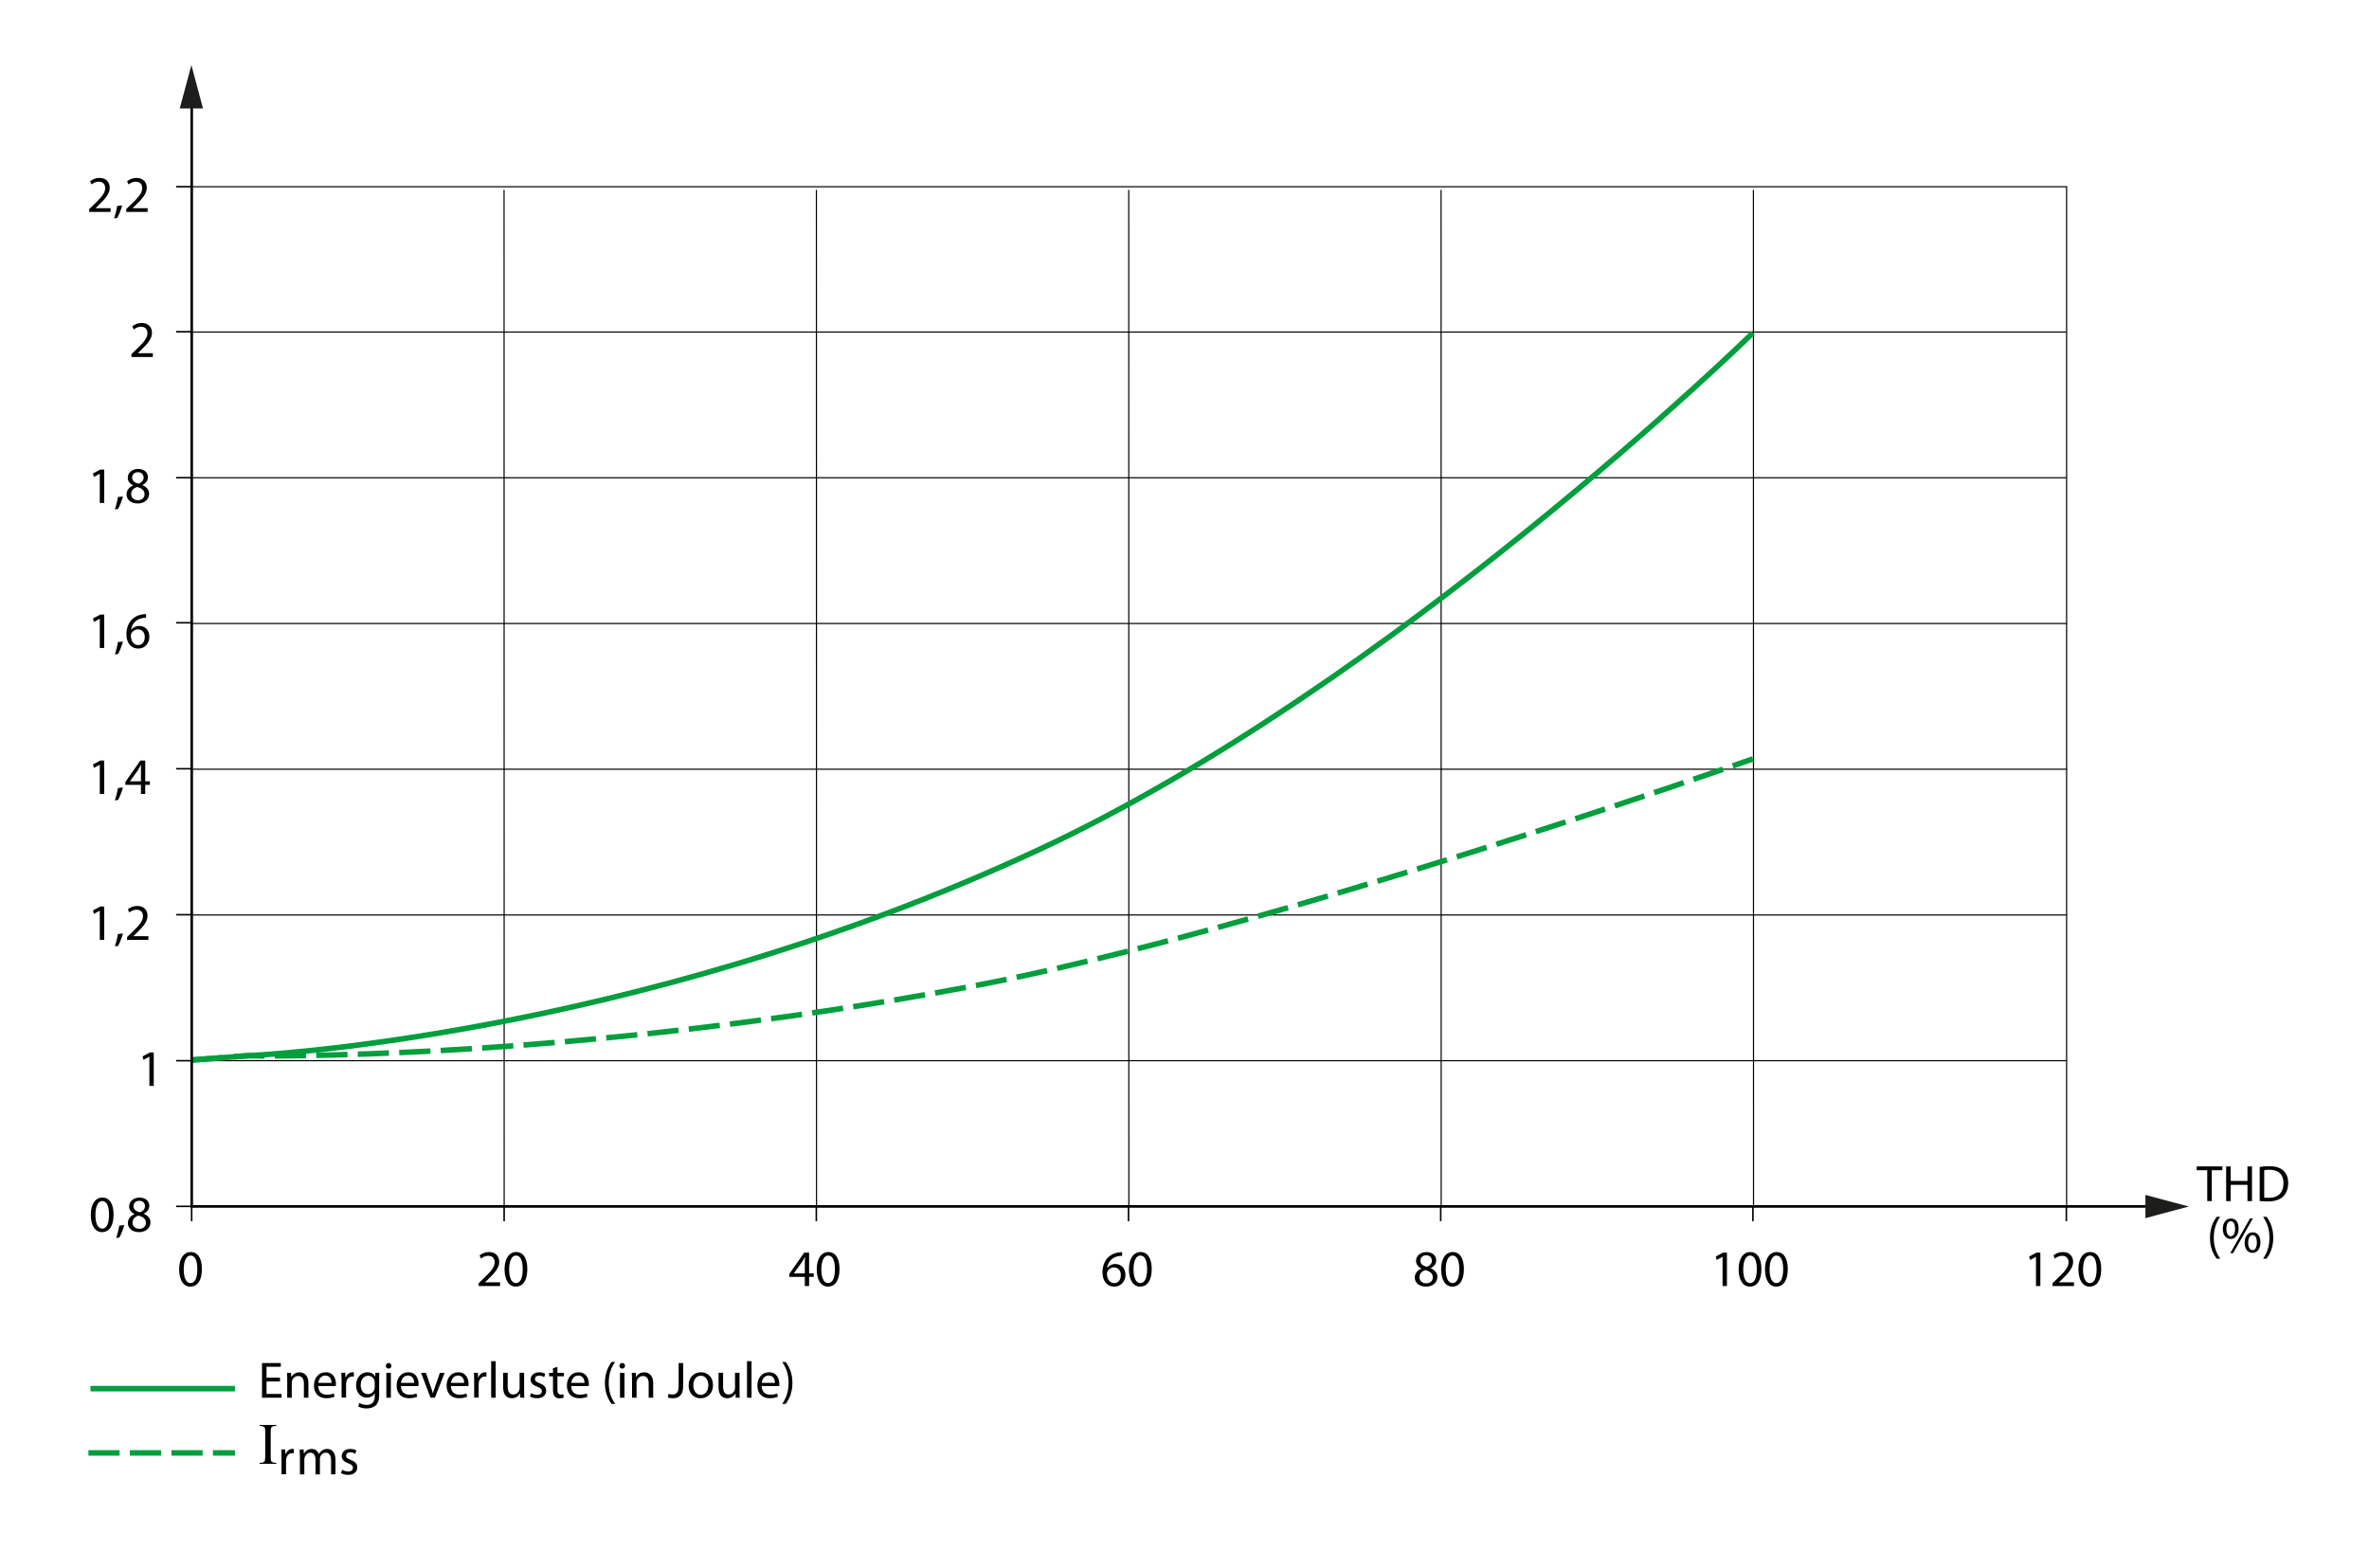 <?xml version="1.0" encoding="utf-8"?>
<!-- Generator: Adobe Illustrator 15.1.0, SVG Export Plug-In . SVG Version: 6.00 Build 0)  -->
<!DOCTYPE svg PUBLIC "-//W3C//DTD SVG 1.1//EN" "http://www.w3.org/Graphics/SVG/1.1/DTD/svg11.dtd">
<svg version="1.1" xmlns="http://www.w3.org/2000/svg" xmlns:xlink="http://www.w3.org/1999/xlink" x="0px" y="0px" width="645px"
	 height="427px" viewBox="0 0 645 427" style="enable-background:new 0 0 645 427;" xml:space="preserve">
<style type="text/css">
<![CDATA[
	.st0{fill:none;stroke:#009E3D;stroke-width:1.502;stroke-miterlimit:3.864;}
	.st1{fill:#1D1D1B;}
	.st2{fill:none;stroke:#000000;stroke-width:0.312;stroke-miterlimit:3.864;}
	.st3{fill:none;stroke:#000000;stroke-width:0.425;stroke-miterlimit:3.864;}
	.st4{fill:none;stroke:#000000;stroke-width:0.709;stroke-miterlimit:3.864;}
	.st5{fill:none;stroke:#009E3D;stroke-width:1.502;stroke-miterlimit:3.864;stroke-dasharray:8.5,2.8;}
	.st6{display:none;}
]]>
</style>
<g id="Arrire-plan">
</g>
<g id="Premier_plan">
	<line class="st3" x1="52.18" y1="328.61" x2="52.18" y2="332.55"/>
	<line class="st2" x1="137.27" y1="328.53" x2="137.24" y2="51.71"/>
	<line class="st2" x1="222.31" y1="328.53" x2="222.28" y2="51.71"/>
	<line class="st2" x1="307.35" y1="328.53" x2="307.32" y2="51.71"/>
	<line class="st2" x1="392.39" y1="328.53" x2="392.36" y2="51.71"/>
	<line class="st2" x1="477.43" y1="328.53" x2="477.4" y2="51.71"/>
	<line class="st2" x1="562.7" y1="288.84" x2="52.2" y2="288.84"/>
	<line class="st2" x1="562.7" y1="249.16" x2="52.2" y2="249.16"/>
	<line class="st2" x1="562.7" y1="209.47" x2="52.2" y2="209.47"/>
	<line class="st2" x1="562.7" y1="169.79" x2="52.2" y2="169.79"/>
	<line class="st2" x1="562.7" y1="130.1" x2="52.2" y2="130.1"/>
	<line class="st2" x1="562.7" y1="90.42" x2="52.2" y2="90.42"/>
	<line class="st3" x1="137.26" y1="328.61" x2="137.26" y2="332.55"/>
	<line class="st3" x1="222.26" y1="328.61" x2="222.26" y2="332.55"/>
	<line class="st3" x1="307.26" y1="328.61" x2="307.26" y2="332.55"/>
	<line class="st3" x1="392.26" y1="328.61" x2="392.26" y2="332.55"/>
	<line class="st3" x1="477.26" y1="328.61" x2="477.26" y2="332.55"/>
	<line class="st3" x1="562.6" y1="328.61" x2="562.6" y2="332.55"/>
	<line class="st3" x1="47.95" y1="288.85" x2="51.89" y2="288.85"/>
	<line class="st3" x1="47.95" y1="249.09" x2="51.89" y2="249.09"/>
	<line class="st3" x1="47.95" y1="209.34" x2="51.89" y2="209.34"/>
	<line class="st3" x1="47.95" y1="169.59" x2="51.89" y2="169.59"/>
	<line class="st3" x1="47.95" y1="130.09" x2="51.89" y2="130.09"/>
	<line class="st3" x1="47.95" y1="90.34" x2="51.89" y2="90.34"/>
	<line class="st3" x1="47.95" y1="50.84" x2="51.89" y2="50.84"/>
	<line class="st3" x1="47.95" y1="328.51" x2="51.89" y2="328.51"/>
	<path class="st5" d="M52.26,288.65l14.94-1.15c0,0,86.99,1.79,197.06-18.85c80-15,213-62,213-62"/>
	<path class="st0" d="M52.43,288.65l14.77-1.15c0,0,103.9-4.28,215.06-55.85c97-45,195-141,195-141"/>
	<line class="st5" x1="24.07" y1="395.65" x2="63.97" y2="395.65"/>
	<line class="st0" x1="24.64" y1="378.15" x2="63.97" y2="378.15"/>
	<polyline class="st2" points="52.26,50.85 562.67,50.85 562.67,328.53 	"/>
	<polyline class="st4" points="587.05,328.53 52.2,328.53 52.2,29.18 	"/>
	<g>
		<g>
			<path d="M54.97,345.56c0,3.1-1.16,4.8-3.17,4.8c-1.78,0-3-1.67-3.03-4.68c0-3.07,1.33-4.73,3.18-4.73
				C53.86,340.95,54.97,342.66,54.97,345.56z M50.02,345.7c0,2.37,0.73,3.71,1.85,3.71c1.25,0,1.85-1.47,1.85-3.8
				c0-2.24-0.56-3.71-1.85-3.71C50.8,341.91,50.02,343.22,50.02,345.7z"/>
		</g>
	</g>
	<g>
		<g>
			<path d="M130.32,350.21v-0.76l0.97-0.94c2.33-2.21,3.39-3.39,3.39-4.76c0-0.92-0.43-1.78-1.79-1.78c-0.83,0-1.51,0.42-1.93,0.77
				l-0.39-0.87c0.62-0.52,1.53-0.92,2.56-0.92c1.96,0,2.79,1.34,2.79,2.65c0,1.68-1.22,3.04-3.14,4.89l-0.71,0.67v0.03h4.08v1.02
				H130.32z"/>
			<path d="M143.57,345.56c0,3.1-1.16,4.8-3.17,4.8c-1.78,0-3-1.67-3.03-4.68c0-3.07,1.33-4.73,3.18-4.73
				C142.46,340.95,143.57,342.66,143.57,345.56z M138.62,345.7c0,2.37,0.73,3.71,1.85,3.71c1.25,0,1.85-1.47,1.85-3.8
				c0-2.24-0.56-3.71-1.85-3.71C139.41,341.91,138.62,343.22,138.62,345.7z"/>
		</g>
	</g>
	<g>
		<g>
			<path d="M219.13,350.21v-2.49h-4.23v-0.8l4.06-5.81h1.33v5.66h1.27v0.95h-1.27v2.49H219.13z M219.13,346.77v-3.04
				c0-0.48,0.01-0.95,0.04-1.43h-0.04c-0.28,0.53-0.5,0.92-0.76,1.34l-2.23,3.1v0.03H219.13z"/>
			<path d="M228.57,345.56c0,3.1-1.16,4.8-3.17,4.8c-1.78,0-3-1.67-3.03-4.68c0-3.07,1.33-4.73,3.18-4.73
				C227.46,340.95,228.57,342.66,228.57,345.56z M223.62,345.7c0,2.37,0.73,3.71,1.85,3.71c1.25,0,1.85-1.47,1.85-3.8
				c0-2.24-0.56-3.71-1.85-3.71C224.41,341.91,223.62,343.22,223.62,345.7z"/>
		</g>
	</g>
	<g>
		<g>
			<path d="M305.52,341.98c-0.25-0.01-0.57,0.01-0.92,0.07c-1.95,0.31-2.96,1.71-3.17,3.22h0.03c0.43-0.59,1.2-1.06,2.21-1.06
				c1.61,0,2.75,1.18,2.75,2.94c0,1.68-1.13,3.22-3.04,3.22c-1.93,0-3.21-1.51-3.21-3.88c0-1.79,0.63-3.21,1.54-4.1
				c0.76-0.74,1.77-1.21,2.91-1.34c0.36-0.06,0.67-0.07,0.9-0.07V341.98z M305.17,347.23c0-1.3-0.74-2.09-1.88-2.09
				c-0.74,0-1.44,0.45-1.78,1.12c-0.07,0.14-0.13,0.31-0.13,0.53c0.01,1.5,0.71,2.62,2.02,2.62
				C304.45,349.41,305.17,348.53,305.17,347.23z"/>
			<path d="M313.57,345.56c0,3.1-1.16,4.8-3.17,4.8c-1.78,0-3-1.67-3.03-4.68c0-3.07,1.33-4.73,3.18-4.73
				C312.46,340.95,313.57,342.66,313.57,345.56z M308.62,345.7c0,2.37,0.73,3.71,1.85,3.71c1.25,0,1.85-1.47,1.85-3.8
				c0-2.24-0.56-3.71-1.85-3.71C309.41,341.91,308.62,343.22,308.62,345.7z"/>
		</g>
	</g>
	<g>
		<g>
			<path d="M387,345.42c-1.02-0.48-1.46-1.26-1.46-2.04c0-1.44,1.22-2.42,2.83-2.42c1.77,0,2.66,1.09,2.66,2.24
				c0,0.77-0.39,1.61-1.51,2.13v0.04c1.13,0.45,1.83,1.26,1.83,2.35c0,1.6-1.36,2.65-3.1,2.65c-1.91,0-3.05-1.12-3.05-2.45
				c0-1.15,0.69-1.98,1.81-2.45L387,345.42z M390.11,347.85c0-1.09-0.77-1.64-2-1.99c-1.06,0.31-1.64,1.02-1.64,1.89
				c-0.04,0.91,0.66,1.72,1.82,1.72C389.4,349.47,390.11,348.78,390.11,347.85z M386.72,343.29c-0.01,0.91,0.69,1.4,1.74,1.68
				c0.79-0.27,1.39-0.83,1.39-1.65c0-0.73-0.43-1.49-1.54-1.49C387.28,341.84,386.72,342.51,386.72,343.29z"/>
			<path d="M398.57,345.56c0,3.1-1.16,4.8-3.17,4.8c-1.78,0-3-1.67-3.03-4.68c0-3.07,1.33-4.73,3.18-4.73
				C397.46,340.95,398.57,342.66,398.57,345.56z M393.62,345.7c0,2.37,0.73,3.71,1.85,3.71c1.25,0,1.85-1.47,1.85-3.8
				c0-2.24-0.56-3.71-1.85-3.71C394.41,341.91,393.62,343.22,393.62,345.7z"/>
		</g>
	</g>
	<g>
		<g>
			<path d="M469,342.26h-0.03l-1.58,0.85l-0.24-0.94l1.99-1.06h1.05v9.1H469V342.26z"/>
			<path d="M479.57,345.56c0,3.1-1.16,4.8-3.17,4.8c-1.78,0-3-1.67-3.03-4.68c0-3.07,1.33-4.73,3.18-4.73
				C478.46,340.95,479.57,342.66,479.57,345.56z M474.62,345.7c0,2.37,0.73,3.71,1.85,3.71c1.25,0,1.85-1.47,1.85-3.8
				c0-2.24-0.56-3.71-1.85-3.71C475.41,341.91,474.62,343.22,474.62,345.7z"/>
			<path d="M486.75,345.56c0,3.1-1.16,4.8-3.17,4.8c-1.78,0-3-1.67-3.03-4.68c0-3.07,1.33-4.73,3.18-4.73
				C485.64,340.95,486.75,342.66,486.75,345.56z M481.8,345.7c0,2.37,0.73,3.71,1.85,3.71c1.25,0,1.85-1.47,1.85-3.8
				c0-2.24-0.56-3.71-1.85-3.71C482.59,341.91,481.8,343.22,481.8,345.7z"/>
		</g>
	</g>
	<g>
		<g>
			<path d="M554.33,342.26h-0.03l-1.58,0.85l-0.24-0.94l1.99-1.06h1.05v9.1h-1.19V342.26z"/>
			<path d="M558.84,350.21v-0.76l0.97-0.94c2.33-2.21,3.39-3.39,3.39-4.76c0-0.92-0.43-1.78-1.79-1.78c-0.83,0-1.51,0.42-1.93,0.77
				l-0.39-0.87c0.62-0.52,1.53-0.92,2.56-0.92c1.96,0,2.79,1.34,2.79,2.65c0,1.68-1.22,3.04-3.14,4.89l-0.71,0.67v0.03h4.08v1.02
				H558.84z"/>
			<path d="M572.09,345.56c0,3.1-1.16,4.8-3.17,4.8c-1.78,0-3-1.67-3.03-4.68c0-3.07,1.33-4.73,3.18-4.73
				C570.98,340.95,572.09,342.66,572.09,345.56z M567.14,345.7c0,2.37,0.73,3.71,1.85,3.71c1.25,0,1.85-1.47,1.85-3.8
				c0-2.24-0.56-3.71-1.85-3.71C567.93,341.91,567.14,343.22,567.14,345.7z"/>
		</g>
	</g>
	<g>
		<g>
			<path d="M40.67,287.76h-0.03l-1.58,0.85l-0.24-0.94l1.99-1.06h1.05v9.1h-1.19V287.76z"/>
		</g>
	</g>
	<g>
		<g>
			<path d="M27.17,248.01h-0.03l-1.58,0.85l-0.24-0.94l1.99-1.06h1.05v9.1h-1.19V248.01z"/>
			<path d="M31.27,257.7c0.31-0.84,0.69-2.34,0.84-3.36l1.37-0.14c-0.34,1.19-0.95,2.75-1.34,3.4L31.27,257.7z"/>
			<path d="M34.57,255.96v-0.76l0.97-0.94c2.33-2.21,3.39-3.39,3.39-4.76c0-0.92-0.43-1.78-1.79-1.78c-0.83,0-1.51,0.42-1.93,0.77
				l-0.39-0.87c0.62-0.52,1.53-0.92,2.56-0.92c1.96,0,2.79,1.34,2.79,2.65c0,1.68-1.22,3.04-3.14,4.89l-0.71,0.67v0.03h4.08v1.02
				H34.57z"/>
		</g>
	</g>
	<g>
		<g>
			<path d="M27.17,208.26h-0.03l-1.58,0.85l-0.24-0.94l1.99-1.06h1.05v9.1h-1.19V208.26z"/>
			<path d="M31.27,217.95c0.31-0.84,0.69-2.34,0.84-3.36l1.37-0.14c-0.34,1.19-0.95,2.75-1.34,3.4L31.27,217.95z"/>
			<path d="M38.38,216.21v-2.49h-4.23v-0.8l4.06-5.81h1.33v5.66h1.27v0.95h-1.27v2.49H38.38z M38.38,212.77v-3.04
				c0-0.48,0.01-0.95,0.04-1.43h-0.04c-0.28,0.53-0.5,0.92-0.76,1.34l-2.23,3.1v0.03H38.38z"/>
		</g>
	</g>
	<g>
		<g>
			<path d="M27.17,168.51h-0.03l-1.58,0.85l-0.24-0.94l1.99-1.06h1.05v9.1h-1.19V168.51z"/>
			<path d="M31.27,178.2c0.31-0.84,0.69-2.34,0.84-3.36l1.37-0.14c-0.34,1.19-0.95,2.75-1.34,3.4L31.27,178.2z"/>
			<path d="M39.77,168.23c-0.25-0.01-0.57,0.01-0.92,0.07c-1.95,0.31-2.96,1.71-3.17,3.22h0.03c0.43-0.59,1.2-1.06,2.21-1.06
				c1.61,0,2.75,1.18,2.75,2.94c0,1.68-1.13,3.22-3.04,3.22c-1.93,0-3.21-1.51-3.21-3.88c0-1.79,0.63-3.21,1.54-4.1
				c0.76-0.74,1.77-1.2,2.91-1.34c0.36-0.06,0.67-0.07,0.9-0.07V168.23z M39.42,173.48c0-1.3-0.74-2.09-1.88-2.09
				c-0.74,0-1.44,0.45-1.78,1.12c-0.07,0.14-0.13,0.31-0.13,0.53c0.01,1.5,0.71,2.62,2.02,2.62
				C38.7,175.67,39.42,174.78,39.42,173.48z"/>
		</g>
	</g>
	<g>
		<g>
			<path d="M27.17,129.01h-0.03l-1.58,0.85l-0.24-0.94l1.99-1.06h1.05v9.1h-1.19V129.01z"/>
			<path d="M31.27,138.7c0.31-0.84,0.69-2.34,0.84-3.36l1.37-0.14c-0.34,1.19-0.95,2.75-1.34,3.4L31.27,138.7z"/>
			<path d="M36.25,132.17c-1.02-0.48-1.46-1.26-1.46-2.05c0-1.44,1.22-2.42,2.83-2.42c1.76,0,2.66,1.09,2.66,2.24
				c0,0.77-0.39,1.61-1.51,2.13v0.04c1.13,0.45,1.83,1.26,1.83,2.35c0,1.6-1.36,2.65-3.1,2.65c-1.9,0-3.05-1.12-3.05-2.45
				c0-1.15,0.69-1.98,1.81-2.45L36.25,132.17z M39.36,134.6c0-1.09-0.77-1.64-2-1.99c-1.06,0.31-1.64,1.02-1.64,1.89
				c-0.04,0.91,0.66,1.72,1.82,1.72C38.65,136.22,39.36,135.54,39.36,134.6z M35.97,130.04c-0.01,0.91,0.69,1.4,1.74,1.68
				c0.78-0.27,1.39-0.83,1.39-1.65c0-0.73-0.43-1.48-1.54-1.48C36.53,128.59,35.97,129.26,35.97,130.04z"/>
		</g>
	</g>
	<g>
		<g>
			<path d="M35.78,97.21v-0.76l0.97-0.94c2.33-2.21,3.39-3.39,3.39-4.76c0-0.92-0.43-1.78-1.79-1.78c-0.83,0-1.51,0.42-1.93,0.77
				l-0.39-0.87c0.62-0.52,1.53-0.92,2.56-0.92c1.96,0,2.79,1.34,2.79,2.65c0,1.68-1.22,3.04-3.14,4.89l-0.71,0.67v0.03h4.08v1.02
				H35.78z"/>
		</g>
	</g>
	<g>
		<g>
			<path d="M24.28,57.71v-0.76l0.97-0.94c2.33-2.21,3.39-3.39,3.39-4.76c0-0.92-0.43-1.78-1.79-1.78c-0.83,0-1.51,0.42-1.93,0.77
				l-0.39-0.87c0.62-0.52,1.53-0.92,2.56-0.92c1.96,0,2.79,1.34,2.79,2.65c0,1.68-1.22,3.04-3.14,4.89l-0.71,0.67v0.03h4.08v1.02
				H24.28z"/>
			<path d="M31.06,59.45c0.31-0.84,0.69-2.34,0.84-3.36l1.37-0.14c-0.34,1.19-0.95,2.75-1.34,3.4L31.06,59.45z"/>
			<path d="M34.36,57.71v-0.76l0.97-0.94c2.33-2.21,3.39-3.39,3.39-4.76c0-0.92-0.43-1.78-1.79-1.78c-0.83,0-1.51,0.42-1.93,0.77
				l-0.39-0.87c0.62-0.52,1.53-0.92,2.56-0.92c1.96,0,2.79,1.34,2.79,2.65c0,1.68-1.22,3.04-3.14,4.89l-0.71,0.67v0.03h4.08v1.02
				H34.36z"/>
		</g>
	</g>
	<g>
		<g>
			<path d="M30.92,330.72c0,3.1-1.16,4.8-3.17,4.8c-1.78,0-3-1.67-3.03-4.68c0-3.07,1.33-4.73,3.18-4.73
				C29.81,326.11,30.92,327.82,30.92,330.72z M25.98,330.86c0,2.37,0.73,3.71,1.85,3.71c1.25,0,1.85-1.47,1.85-3.8
				c0-2.24-0.56-3.71-1.85-3.71C26.76,327.07,25.98,328.38,25.98,330.86z"/>
			<path d="M31.63,337.11c0.31-0.84,0.69-2.34,0.84-3.36l1.37-0.14c-0.34,1.19-0.95,2.75-1.34,3.4L31.63,337.11z"/>
			<path d="M36.62,330.58c-1.02-0.48-1.46-1.26-1.46-2.04c0-1.44,1.22-2.42,2.83-2.42c1.76,0,2.66,1.09,2.66,2.24
				c0,0.77-0.39,1.61-1.51,2.13v0.04c1.13,0.45,1.83,1.26,1.83,2.35c0,1.6-1.36,2.65-3.1,2.65c-1.9,0-3.05-1.12-3.05-2.45
				c0-1.15,0.69-1.98,1.81-2.45L36.62,330.58z M39.73,333.01c0-1.09-0.77-1.64-2-1.99c-1.06,0.31-1.64,1.02-1.64,1.89
				c-0.04,0.91,0.66,1.72,1.82,1.72C39.01,334.63,39.73,333.94,39.73,333.01z M36.34,328.45c-0.01,0.91,0.69,1.4,1.74,1.68
				c0.78-0.27,1.39-0.83,1.39-1.65c0-0.73-0.43-1.49-1.54-1.49C36.9,327,36.34,327.67,36.34,328.45z"/>
		</g>
	</g>
	<g>
		<g>
			<path d="M600.96,318.67h-2.87v-1.04h6.99v1.04h-2.89v8.4h-1.23V318.67z"/>
			<path d="M607.34,317.64v3.95h4.57v-3.95h1.23v9.44h-1.23v-4.43h-4.57v4.43h-1.23v-9.44H607.34z"/>
			<path d="M615.25,317.78c0.74-0.13,1.63-0.21,2.59-0.21c1.75,0,3,0.42,3.82,1.18c0.85,0.77,1.34,1.86,1.34,3.39
				c0,1.54-0.49,2.8-1.36,3.67c-0.9,0.88-2.35,1.36-4.19,1.36c-0.88,0-1.6-0.04-2.21-0.11V317.78z M616.47,326.13
				c0.31,0.04,0.76,0.06,1.23,0.06c2.62,0,4.02-1.46,4.02-4.01c0.01-2.23-1.25-3.64-3.82-3.64c-0.63,0-1.11,0.06-1.43,0.13V326.13z"
				/>
		</g>
		<g>
			<path d="M604.49,331.36c-1.02,1.39-1.75,3.19-1.75,5.74c0,2.49,0.77,4.27,1.75,5.67h-0.95c-0.88-1.16-1.83-2.96-1.83-5.69
				c0.01-2.75,0.95-4.55,1.83-5.73H604.49z"/>
			<path d="M609.5,334.52c0,1.92-1,2.87-2.17,2.87c-1.15,0-2.12-0.91-2.13-2.73c0-1.82,0.98-2.84,2.21-2.84
				C608.67,331.82,609.5,332.8,609.5,334.52z M606.17,334.61c-0.03,1.16,0.42,2.04,1.19,2.04c0.81,0,1.18-0.87,1.18-2.06
				c0-1.12-0.32-2.03-1.19-2.03C606.58,332.56,606.17,333.47,606.17,334.61z M607.23,341.25l5.37-9.44h0.78l-5.37,9.44H607.23z
				 M615.44,338.3c0,1.92-1,2.87-2.17,2.87c-1.15,0-2.12-0.91-2.13-2.75c0-1.82,0.98-2.84,2.21-2.84
				C614.61,335.59,615.44,336.57,615.44,338.3z M612.1,338.39c-0.03,1.16,0.42,2.04,1.19,2.04c0.81,0,1.18-0.87,1.18-2.07
				c0-1.11-0.32-2.03-1.19-2.03C612.52,336.33,612.1,337.24,612.1,338.39z"/>
			<path d="M616.15,342.77c0.98-1.39,1.75-3.19,1.75-5.72s-0.76-4.3-1.75-5.7h0.95c0.88,1.15,1.83,2.96,1.83,5.7
				c-0.01,2.75-0.95,4.54-1.83,5.72H616.15z"/>
		</g>
	</g>
	<g>
		<g>
			<path d="M76.23,376.19h-3.66v3.4h4.09v1.02h-5.32v-9.44h5.11v1.02h-3.88v2.98h3.66V376.19z"/>
			<path d="M78.2,375.67c0-0.71-0.01-1.28-0.06-1.83h1.09l0.07,1.12h0.03c0.34-0.63,1.12-1.26,2.24-1.26c0.94,0,2.4,0.56,2.4,2.89
				v4.03h-1.23v-3.91c0-1.09-0.41-2-1.57-2c-0.8,0-1.43,0.57-1.65,1.26c-0.06,0.15-0.08,0.36-0.08,0.57v4.08H78.2V375.67z"/>
			<path d="M86.66,377.45c0.03,1.67,1.08,2.35,2.33,2.35c0.88,0,1.43-0.15,1.88-0.35l0.22,0.88c-0.43,0.2-1.19,0.43-2.27,0.43
				c-2.09,0-3.33-1.39-3.33-3.43c0-2.05,1.2-3.64,3.18-3.64c2.23,0,2.8,1.93,2.8,3.18c0,0.25-0.01,0.43-0.04,0.57H86.66z
				 M90.27,376.57c0.01-0.77-0.32-1.99-1.71-1.99c-1.26,0-1.79,1.13-1.89,1.99H90.27z"/>
			<path d="M92.99,375.95c0-0.8-0.01-1.49-0.06-2.12h1.08l0.06,1.34h0.04c0.31-0.91,1.06-1.49,1.89-1.49c0.13,0,0.22,0.01,0.34,0.03
				v1.16c-0.13-0.03-0.25-0.03-0.42-0.03c-0.87,0-1.48,0.64-1.65,1.57c-0.03,0.17-0.04,0.38-0.04,0.57v3.61h-1.23V375.95z"/>
			<path d="M103.25,379.62c0,1.57-0.32,2.51-0.97,3.11c-0.67,0.6-1.62,0.81-2.48,0.81c-0.81,0-1.71-0.2-2.26-0.56l0.31-0.95
				c0.45,0.29,1.15,0.55,1.99,0.55c1.26,0,2.19-0.66,2.19-2.38v-0.74h-0.03c-0.36,0.63-1.11,1.13-2.16,1.13
				c-1.68,0-2.89-1.43-2.89-3.31c0-2.3,1.5-3.59,3.07-3.59c1.18,0,1.81,0.6,2.11,1.16h0.03l0.04-1.02h1.09
				c-0.04,0.48-0.06,1.04-0.06,1.85V379.62z M102.02,376.51c0-0.21-0.01-0.39-0.07-0.55c-0.22-0.73-0.81-1.32-1.72-1.32
				c-1.18,0-2.02,0.99-2.02,2.56c0,1.33,0.69,2.44,2,2.44c0.77,0,1.46-0.48,1.71-1.26c0.07-0.21,0.1-0.45,0.1-0.66V376.51z"/>
			<path d="M106.57,371.93c0,0.42-0.29,0.76-0.78,0.76c-0.45,0-0.74-0.34-0.74-0.76s0.31-0.77,0.77-0.77
				C106.26,371.16,106.57,371.5,106.57,371.93z M105.19,380.62v-6.78h1.23v6.78H105.19z"/>
			<path d="M109.16,377.45c0.03,1.67,1.08,2.35,2.33,2.35c0.88,0,1.43-0.15,1.88-0.35l0.22,0.88c-0.43,0.2-1.19,0.43-2.27,0.43
				c-2.09,0-3.33-1.39-3.33-3.43c0-2.05,1.2-3.64,3.18-3.64c2.23,0,2.8,1.93,2.8,3.18c0,0.25-0.01,0.43-0.04,0.57H109.16z
				 M112.77,376.57c0.01-0.77-0.32-1.99-1.71-1.99c-1.26,0-1.79,1.13-1.89,1.99H112.77z"/>
			<path d="M115.96,373.84l1.33,3.8c0.22,0.63,0.41,1.19,0.55,1.75h0.04c0.15-0.56,0.35-1.12,0.57-1.75l1.32-3.8h1.29l-2.66,6.78
				h-1.18l-2.58-6.78H115.96z"/>
			<path d="M122.77,377.45c0.03,1.67,1.08,2.35,2.33,2.35c0.88,0,1.43-0.15,1.88-0.35l0.22,0.88c-0.43,0.2-1.19,0.43-2.27,0.43
				c-2.09,0-3.33-1.39-3.33-3.43c0-2.05,1.2-3.64,3.18-3.64c2.23,0,2.8,1.93,2.8,3.18c0,0.25-0.01,0.43-0.04,0.57H122.77z
				 M126.38,376.57c0.01-0.77-0.32-1.99-1.71-1.99c-1.26,0-1.79,1.13-1.89,1.99H126.38z"/>
			<path d="M129.09,375.95c0-0.8-0.01-1.49-0.06-2.12h1.08l0.06,1.34h0.04c0.31-0.91,1.06-1.49,1.89-1.49
				c0.13,0,0.22,0.01,0.34,0.03v1.16c-0.13-0.03-0.25-0.03-0.42-0.03c-0.87,0-1.48,0.64-1.65,1.57c-0.03,0.17-0.04,0.38-0.04,0.57
				v3.61h-1.23V375.95z"/>
			<path d="M133.73,370.67h1.23v9.95h-1.23V370.67z"/>
			<path d="M142.7,378.75c0,0.71,0.01,1.33,0.06,1.86h-1.09l-0.07-1.11h-0.03c-0.31,0.55-1.04,1.26-2.24,1.26
				c-1.06,0-2.34-0.6-2.34-2.97v-3.96h1.23v3.74c0,1.29,0.41,2.17,1.51,2.17c0.83,0,1.4-0.57,1.63-1.13
				c0.07-0.17,0.11-0.39,0.11-0.63v-4.15h1.23V378.75z"/>
			<path d="M144.58,379.37c0.38,0.22,1.02,0.48,1.64,0.48c0.88,0,1.3-0.43,1.3-1.01c0-0.59-0.35-0.9-1.25-1.23
				c-1.23-0.45-1.81-1.11-1.81-1.92c0-1.09,0.9-1.99,2.34-1.99c0.69,0,1.29,0.18,1.65,0.42l-0.29,0.9
				c-0.27-0.17-0.76-0.41-1.39-0.41c-0.73,0-1.12,0.42-1.12,0.92c0,0.56,0.39,0.81,1.27,1.16c1.16,0.43,1.78,1.02,1.78,2.03
				c0,1.2-0.94,2.04-2.52,2.04c-0.74,0-1.43-0.2-1.9-0.48L144.58,379.37z"/>
			<path d="M151.77,372.21v1.63h1.77v0.94h-1.77v3.66c0,0.84,0.24,1.32,0.92,1.32c0.34,0,0.53-0.03,0.71-0.08l0.06,0.94
				c-0.24,0.08-0.62,0.17-1.09,0.17c-0.57,0-1.04-0.2-1.33-0.52c-0.34-0.38-0.48-0.98-0.48-1.78v-3.7h-1.05v-0.94h1.05v-1.26
				L151.77,372.21z"/>
			<path d="M155.52,377.45c0.03,1.67,1.08,2.35,2.33,2.35c0.88,0,1.43-0.15,1.88-0.35l0.22,0.88c-0.43,0.2-1.19,0.43-2.27,0.43
				c-2.09,0-3.33-1.39-3.33-3.43c0-2.05,1.2-3.64,3.18-3.64c2.23,0,2.8,1.93,2.8,3.18c0,0.25-0.01,0.43-0.04,0.57H155.52z
				 M159.14,376.57c0.01-0.77-0.32-1.99-1.71-1.99c-1.26,0-1.79,1.13-1.89,1.99H159.14z"/>
			<path d="M167.48,370.89c-1.02,1.39-1.75,3.19-1.75,5.74c0,2.49,0.77,4.27,1.75,5.67h-0.95c-0.88-1.16-1.83-2.96-1.83-5.69
				c0.01-2.75,0.95-4.55,1.83-5.73H167.48z"/>
			<path d="M170.17,371.93c0,0.42-0.29,0.76-0.78,0.76c-0.45,0-0.74-0.34-0.74-0.76s0.31-0.77,0.77-0.77
				C169.86,371.16,170.17,371.5,170.17,371.93z M168.8,380.62v-6.78h1.23v6.78H168.8z"/>
			<path d="M172.07,375.67c0-0.71-0.01-1.28-0.06-1.83h1.09l0.07,1.12h0.03c0.34-0.63,1.12-1.26,2.24-1.26c0.94,0,2.4,0.56,2.4,2.89
				v4.03h-1.23v-3.91c0-1.09-0.41-2-1.57-2c-0.8,0-1.43,0.57-1.65,1.26c-0.06,0.15-0.08,0.36-0.08,0.57v4.08h-1.23V375.67z"/>
			<path d="M184.77,371.17H186v6.32c0,2.51-1.23,3.28-2.86,3.28c-0.46,0-1.01-0.1-1.3-0.22l0.17-0.99c0.25,0.1,0.62,0.18,1.04,0.18
				c1.09,0,1.72-0.49,1.72-2.34V371.17z"/>
			<path d="M194.12,377.17c0,2.51-1.75,3.6-3.38,3.6c-1.82,0-3.25-1.34-3.25-3.49c0-2.25,1.5-3.59,3.36-3.59
				C192.81,373.7,194.12,375.11,194.12,377.17z M188.76,377.24c0,1.49,0.84,2.61,2.04,2.61c1.18,0,2.06-1.11,2.06-2.63
				c0-1.15-0.57-2.59-2.03-2.59C189.39,374.62,188.76,375.96,188.76,377.24z"/>
			<path d="M201.35,378.75c0,0.71,0.01,1.33,0.06,1.86h-1.09l-0.07-1.11h-0.03c-0.31,0.55-1.04,1.26-2.24,1.26
				c-1.06,0-2.34-0.6-2.34-2.97v-3.96h1.23v3.74c0,1.29,0.41,2.17,1.51,2.17c0.83,0,1.4-0.57,1.63-1.13
				c0.07-0.17,0.11-0.39,0.11-0.63v-4.15h1.23V378.75z"/>
			<path d="M203.39,370.67h1.23v9.95h-1.23V370.67z"/>
			<path d="M207.38,377.45c0.03,1.67,1.08,2.35,2.33,2.35c0.88,0,1.43-0.15,1.88-0.35l0.22,0.88c-0.43,0.2-1.19,0.43-2.27,0.43
				c-2.09,0-3.33-1.39-3.33-3.43c0-2.05,1.2-3.64,3.18-3.64c2.23,0,2.8,1.93,2.8,3.18c0,0.25-0.01,0.43-0.04,0.57H207.38z
				 M210.99,376.57c0.01-0.77-0.32-1.99-1.71-1.99c-1.26,0-1.79,1.13-1.89,1.99H210.99z"/>
			<path d="M212.96,382.31c0.98-1.39,1.75-3.19,1.75-5.72s-0.76-4.3-1.75-5.7h0.95c0.88,1.15,1.84,2.96,1.84,5.7
				c-0.01,2.75-0.95,4.54-1.84,5.72H212.96z"/>
		</g>
		<g>
			<path d="M75.23,398.33v0.29h-4.54v-0.29h0.38c0.44,0,0.75-0.13,0.95-0.38c0.13-0.17,0.19-0.57,0.19-1.2v-6.84
				c0-0.54-0.03-0.89-0.1-1.06c-0.05-0.13-0.16-0.24-0.32-0.34c-0.23-0.13-0.47-0.19-0.72-0.19h-0.38v-0.29h4.54v0.29h-0.38
				c-0.43,0-0.75,0.13-0.95,0.38c-0.13,0.17-0.2,0.57-0.2,1.2v6.84c0,0.54,0.03,0.89,0.1,1.06c0.05,0.13,0.16,0.24,0.33,0.34
				c0.22,0.13,0.46,0.19,0.71,0.19H75.23z"/>
		</g>
		<g>
			<path d="M76.64,396.82c0-0.8-0.01-1.49-0.06-2.12h1.08l0.06,1.34h0.04c0.31-0.91,1.06-1.49,1.89-1.49c0.13,0,0.22,0.01,0.34,0.03
				v1.16c-0.13-0.03-0.25-0.03-0.42-0.03c-0.87,0-1.48,0.64-1.65,1.57c-0.03,0.17-0.04,0.38-0.04,0.57v3.61h-1.23V396.82z"/>
		</g>
		<g>
			<path d="M81.65,396.54c0-0.71-0.03-1.28-0.06-1.83h1.08l0.06,1.11h0.04c0.38-0.64,1.01-1.25,2.14-1.25
				c0.91,0,1.61,0.56,1.91,1.36h0.03c0.21-0.39,0.49-0.67,0.77-0.88c0.41-0.31,0.84-0.48,1.48-0.48c0.91,0,2.24,0.59,2.24,2.94v3.98
				h-1.2v-3.82c0-1.32-0.49-2.09-1.47-2.09c-0.71,0-1.25,0.52-1.47,1.11c-0.06,0.18-0.1,0.39-0.1,0.62v4.19H85.9v-4.06
				c0-1.08-0.48-1.85-1.41-1.85c-0.76,0-1.33,0.62-1.53,1.23c-0.07,0.17-0.1,0.39-0.1,0.6v4.08h-1.2V396.54z"/>
		</g>
		<g>
			<path d="M93.15,400.24c0.38,0.22,1.02,0.48,1.64,0.48c0.88,0,1.3-0.43,1.3-1.01c0-0.59-0.35-0.9-1.25-1.23
				c-1.23-0.45-1.81-1.11-1.81-1.92c0-1.09,0.9-1.99,2.34-1.99c0.69,0,1.29,0.18,1.65,0.42l-0.29,0.9
				c-0.27-0.17-0.76-0.41-1.39-0.41c-0.73,0-1.12,0.42-1.12,0.92c0,0.56,0.39,0.81,1.27,1.16c1.16,0.43,1.78,1.02,1.78,2.03
				c0,1.2-0.94,2.04-2.52,2.04c-0.74,0-1.43-0.2-1.9-0.48L93.15,400.24z"/>
		</g>
	</g>
	<polygon class="st1" points="584.12,331.72 595.93,328.55 584.12,325.39 	"/>
	<polygon class="st1" points="55.27,29.53 52.11,17.73 48.94,29.53 	"/>
</g>
<g id="Plan_Franais">
</g>
<g id="Plan_Anglais">
</g>
<g id="Repres">
</g>
<g id="Guides" class="st6">
</g>
<g id="Calque_1">
</g>
<g id="_x31_00">
</g>
</svg>
